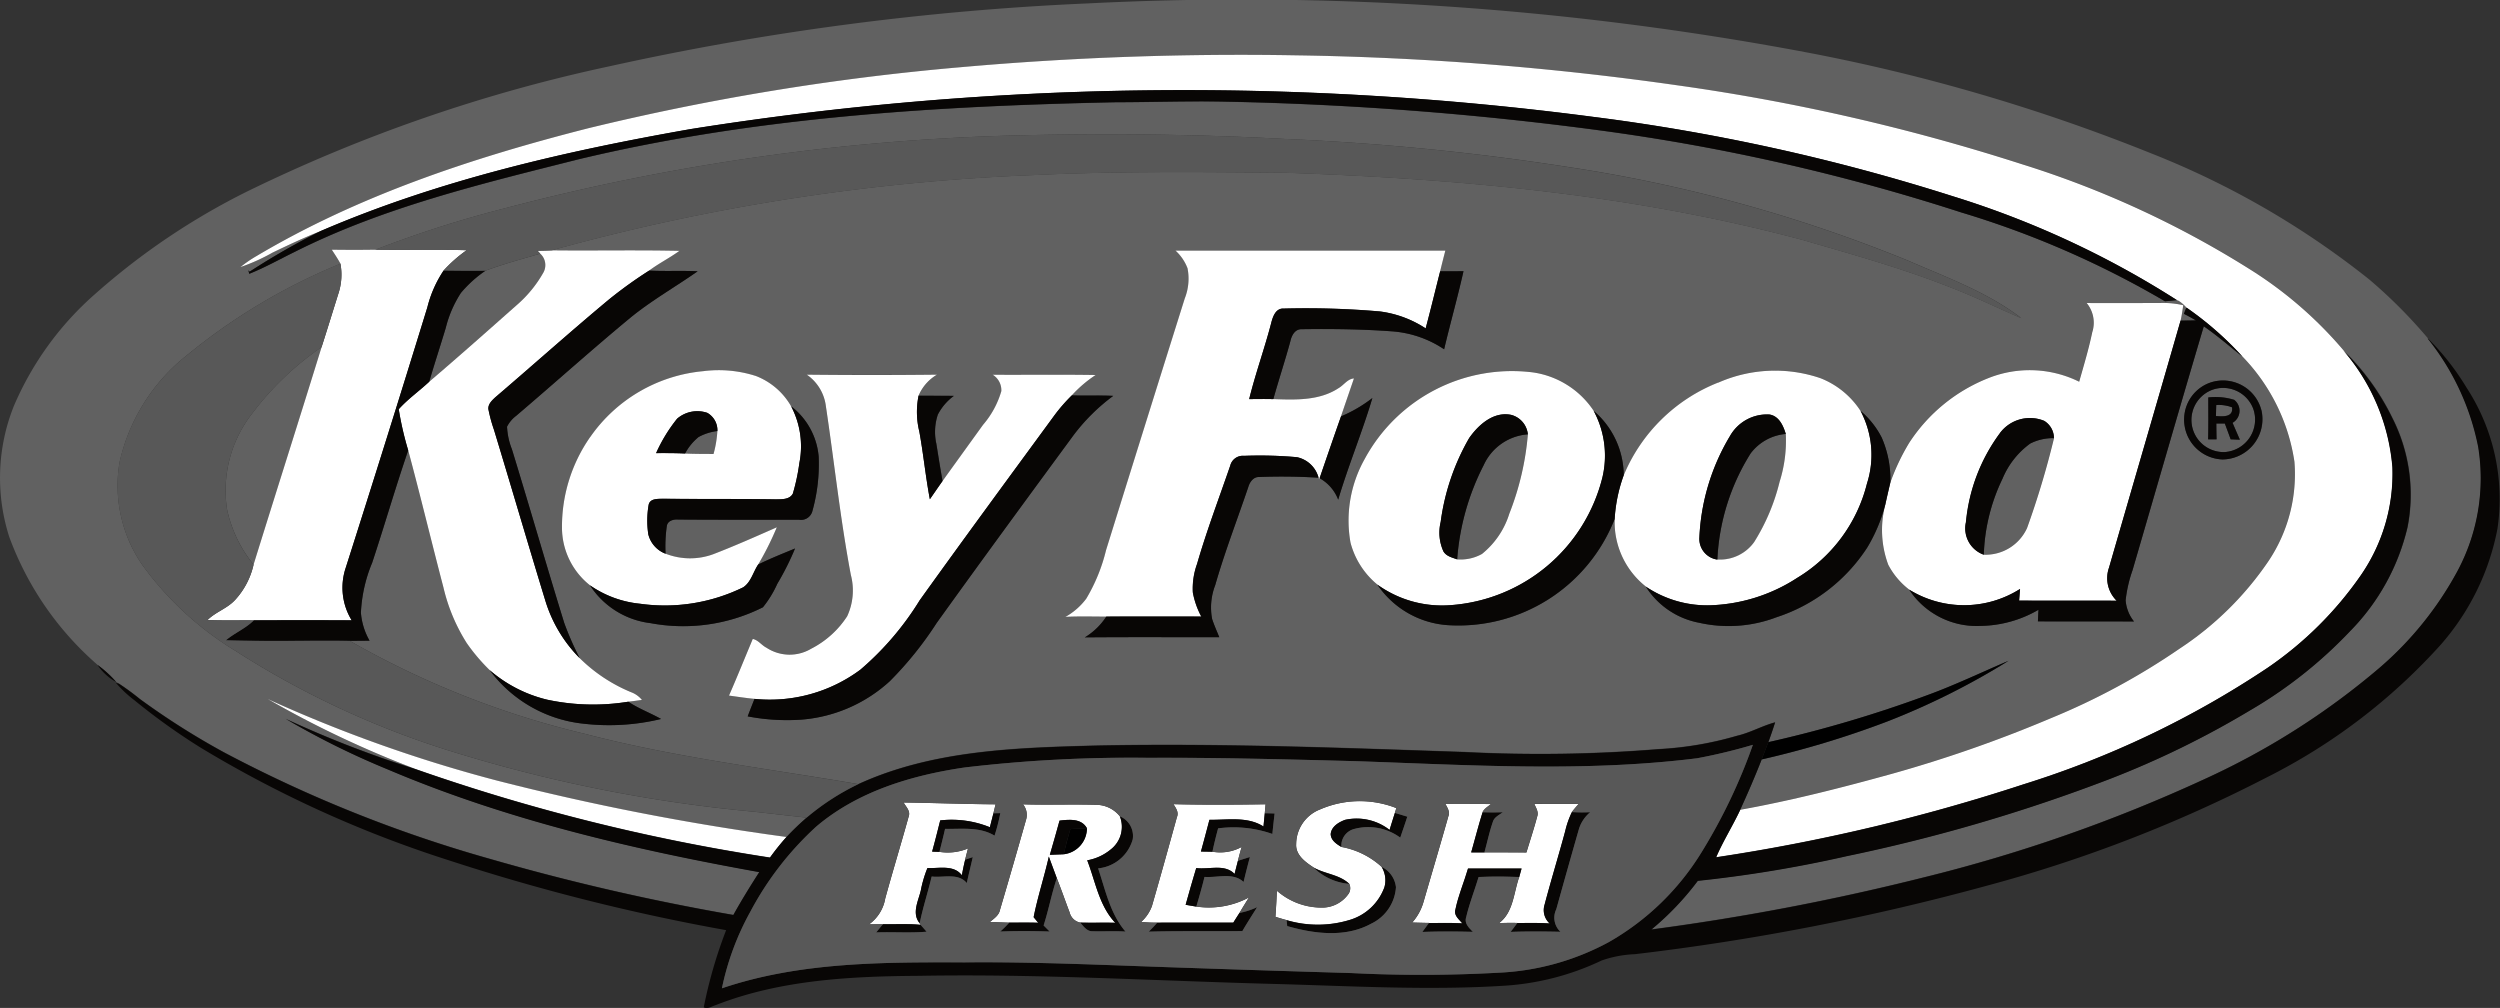 <svg xmlns="http://www.w3.org/2000/svg" width="173.618" height="70" viewBox="0 0 173.618 70">
  <rect x="0" y="0" width="173.618" height="70" fill="#333333" stroke="none"/>
  <g id="pngegg" transform="translate(-3.442 -3.352)">
    <g id="_e42438ff" data-name="#e42438ff" transform="translate(3.442 3.352)">
      <path id="Trazado_328" data-name="Trazado 328" d="M78.985,3.589a211.512,211.512,0,0,1,49.787,3.376,128.044,128.044,0,0,1,24.071,7.041,58.954,58.954,0,0,1,15.139,8.756,34.6,34.6,0,0,1,4.079,4.094,17.386,17.386,0,0,1,3.5,7.514,13.644,13.644,0,0,1-1.443,8.634,23.715,23.715,0,0,1-5.394,6.7,51.975,51.975,0,0,1-12.166,7.741,108.383,108.383,0,0,1-19.568,6.844,167.276,167.276,0,0,1-18.845,3.6,19.73,19.73,0,0,0,3.219-3.38,88.6,88.6,0,0,0,10.388-1.724,118.026,118.026,0,0,0,18.189-5.336,63.419,63.419,0,0,0,9.734-4.753,31.177,31.177,0,0,0,7.018-5.556,15.256,15.256,0,0,0,3.96-7.2,11.761,11.761,0,0,0-1.067-7.593,16.648,16.648,0,0,0-3.383-4.665,28,28,0,0,0-6.562-5.665,67.312,67.312,0,0,0-15.816-7.277A142.213,142.213,0,0,0,120.059,9.3a209,209,0,0,0-26.566-2.1,220.125,220.125,0,0,0-23.416.831,171.6,171.6,0,0,0-25.834,4.241c-7.975,2.037-15.9,4.65-23.013,8.875a8.3,8.3,0,0,0-1.1.758,13.358,13.358,0,0,0,2.234-1.008c1.114-.536,2.236-1.065,3.389-1.514a48.621,48.621,0,0,0-4.978,2.844l-.086-.1.061.246c1.086-.433,2.107-1.01,3.156-1.523,6.19-3.113,12.969-4.728,19.649-6.414,12.22-2.94,24.83-3.714,37.357-3.977,2.564,0,5.128-.1,7.693-.04a229.888,229.888,0,0,1,25.993,2A143.108,143.108,0,0,1,139.633,18.1a64.77,64.77,0,0,1,14.159,6.173c.274-.021.552-.049.83-.08.028.009.08.03.108.04a2.311,2.311,0,0,1,.552.484c-.063.141-.121.283-.171.428.279.14.557.293.83.454-.355.01-.709.012-1.06.014.08-.353.129-.711.183-1.067a6.209,6.209,0,0,0-1.647-.152c-1.693,0-3.383.005-5.074,0a2.146,2.146,0,0,1,.389,2.037c-.241,1.158-.585,2.292-.907,3.431a7.749,7.749,0,0,0-6.337-.239,11.671,11.671,0,0,0-5.467,4.48,14.987,14.987,0,0,0-1.3,2.732,7.258,7.258,0,0,0-.6-3.092,5.975,5.975,0,0,0-1.472-1.857,5.884,5.884,0,0,0-2.777-2.269,9.761,9.761,0,0,0-7.113.311,11.8,11.8,0,0,0-6.552,6.424,5.92,5.92,0,0,0-2.087-4.466,6.109,6.109,0,0,0-4.211-2.672A11.629,11.629,0,0,0,98.2,35.253a8.724,8.724,0,0,0-.969,5.792A5.619,5.619,0,0,0,99.1,43.952a6.435,6.435,0,0,0,4.849,2.812,11.656,11.656,0,0,0,11.63-7.368,5.7,5.7,0,0,0,2.164,4.7,5.617,5.617,0,0,0,3.7,2.507,9.325,9.325,0,0,0,5.376-.383,11.9,11.9,0,0,0,6.3-4.84,11.244,11.244,0,0,0,1.254-2.989,6.916,6.916,0,0,0,.2,4.187,5.227,5.227,0,0,0,1.455,1.727A5.617,5.617,0,0,0,141,46.82a8.2,8.2,0,0,0,4.01-1.121c-.016.269-.028.536-.04.805,2.224.014,4.449,0,6.674.01a2.674,2.674,0,0,1-.582-1.471,9.3,9.3,0,0,1,.48-2.093c1.651-5.644,3.272-11.3,4.947-16.936.936.643,1.792,1.392,2.681,2.1a13.319,13.319,0,0,1,3.607,7.3,10.833,10.833,0,0,1-1.8,6.9,22.149,22.149,0,0,1-6.157,6.072,47.86,47.86,0,0,1-8.945,4.837A91.9,91.9,0,0,1,134.9,57.066c-3.5.973-7.031,1.872-10.606,2.519.528-1.151,1.031-2.314,1.492-3.493a65.122,65.122,0,0,0,8.65-2.608,50.72,50.72,0,0,0,8.5-4.245c-1.878.8-3.722,1.687-5.642,2.388a86.127,86.127,0,0,1-11.044,3.266q.254-.689.475-1.389c-.9.243-1.727.721-2.643.933a23.792,23.792,0,0,1-5.453.928,102.118,102.118,0,0,1-13.441.2c-8.489-.288-16.982-.622-25.478-.452-5.621.15-11.467.3-16.669,2.69C56.7,56.717,50.3,55.947,44.07,54.315a61.409,61.409,0,0,1-16.332-6.456l1.368-.012a4.661,4.661,0,0,1-.6-1.944,10.242,10.242,0,0,1,.784-3.472c.858-2.592,1.614-5.217,2.5-7.8.851,3.163,1.616,6.348,2.445,9.516A12.576,12.576,0,0,0,35.85,48a12.987,12.987,0,0,0,1.593,1.881,9.331,9.331,0,0,0,6.608,3.736,15.323,15.323,0,0,0,5.3-.337c-.746-.424-1.562-.72-2.276-1.2.316-.035.631-.079.947-.124a1.774,1.774,0,0,0-.748-.534A11.072,11.072,0,0,1,43.7,49.056a20.655,20.655,0,0,1-1.074-2.444c-1.24-4.012-2.4-8.049-3.633-12.063a4.837,4.837,0,0,1-.339-1.569,2.172,2.172,0,0,1,.624-.746c2.65-2.253,5.237-4.58,7.916-6.8,1.476-1.21,3.148-2.154,4.7-3.247-1.123-.052-2.248.01-3.371-.047.672-.5,1.427-.88,2.107-1.373-2.955-.066-5.913,0-8.868-.035a146.223,146.223,0,0,1,33.4-5.221c5.878-.281,11.762-.217,17.644-.161,12.045.414,24.157,1.528,35.829,4.665,3.469,1.01,6.957,1.977,10.318,3.315,1.654.634,3.24,1.425,4.87,2.119-2.355-1.808-5.176-2.824-7.871-4a103.076,103.076,0,0,0-23.6-6.5A174.634,174.634,0,0,0,92.639,13c-6.351-.339-12.716-.4-19.074-.231a154.405,154.405,0,0,0-35.228,5.092A78.182,78.182,0,0,0,29.5,20.7c-1.006.014-2.01.01-3.015,0,.21.318.421.634.6.968A41.651,41.651,0,0,0,16.4,28.041a13.131,13.131,0,0,0-4.651,7.4,9.691,9.691,0,0,0,1.584,7.156,22.286,22.286,0,0,0,6.456,5.953,61.5,61.5,0,0,0,15.387,7.1,102.481,102.481,0,0,0,20.6,4.072c1.23.133,2.458.283,3.689.414a18.167,18.167,0,0,0-1.4,1.348,175.782,175.782,0,0,1-20.1-3.916A98.979,98.979,0,0,1,22.033,51.9a70.927,70.927,0,0,0,10.229,4.845,73.488,73.488,0,0,1-8.978-3.483,56,56,0,0,0,7.107,3.521c8.239,3.5,17,5.548,25.788,7.127-.631.975-1.24,1.963-1.8,2.976a159.462,159.462,0,0,1-16.924-3.9A93.666,93.666,0,0,1,19.017,55.6a52.22,52.22,0,0,1-5.869-3.722,17.5,17.5,0,0,0-1.432-1.05l-.2-.115a7.946,7.946,0,0,0-1.3-1.188,21.651,21.651,0,0,1-6.127-8.875,13.431,13.431,0,0,1,.307-9.081,21.628,21.628,0,0,1,5.652-7.8,48.2,48.2,0,0,1,10.541-7.111A109.422,109.422,0,0,1,45.8,7.949a192.433,192.433,0,0,1,33.182-4.36m6.093,17.168a3.216,3.216,0,0,1,.842,1.226,3.739,3.739,0,0,1-.194,2.094q-2.743,8.735-5.464,17.474a12.151,12.151,0,0,1-1.378,3.378,4.634,4.634,0,0,1-1.443,1.261c.943-.049,1.888-.021,2.831-.019a4.714,4.714,0,0,1-1.492,1.445c3.113-.026,6.225-.01,9.338-.01-.169-.421-.356-.837-.5-1.268a4.308,4.308,0,0,1,.215-2.346c.662-2.307,1.53-4.548,2.3-6.821.1-.337.342-.7.732-.692a41.02,41.02,0,0,1,4.145.049l.049.107.024-.072a2.881,2.881,0,0,1,1.291,1.49c.706-2.381,1.666-4.679,2.374-7.06a9.543,9.543,0,0,1-2.176,1.272c.3-.877.6-1.752.9-2.629-.445.031-.7.465-1.067.672-1.333.882-3,.817-4.533.762.376-1.345.817-2.672,1.184-4.023.082-.384.307-.83.76-.833,2.108-.03,4.222-.005,6.325.15a7.468,7.468,0,0,1,3.593,1.245c.428-1.813.936-3.605,1.345-5.424-.541.009-1.081.009-1.621.005.115-.479.238-.957.36-1.434H85.077M44.435,33.7a10.863,10.863,0,0,0-1.965,6.278A5.112,5.112,0,0,0,44.41,44a5.834,5.834,0,0,0,4.2,2.627,12.323,12.323,0,0,0,7.813-1.1,7.487,7.487,0,0,0,1-1.635,18.874,18.874,0,0,0,1.23-2.449c-.859.355-1.724.7-2.557,1.111a20.519,20.519,0,0,0,1.289-2.578c-1.462.645-2.922,1.294-4.414,1.869a4.659,4.659,0,0,1-3.31-.035,10.016,10.016,0,0,1,.087-1.928c.056-.367.47-.473.784-.447,2.795.021,5.589.014,8.382.012a.818.818,0,0,0,.943-.6A12.139,12.139,0,0,0,60.3,35.07a4.933,4.933,0,0,0-1.914-3.5,4.821,4.821,0,0,0-2.444-2.1,8.438,8.438,0,0,0-3.665-.335A10.756,10.756,0,0,0,44.435,33.7M59.467,29.37a3.109,3.109,0,0,1,1.326,2.19c.59,3.9,1,7.831,1.734,11.71a4.252,4.252,0,0,1-.252,2.872,6.5,6.5,0,0,1-2.5,2.257,2.926,2.926,0,0,1-3.107-.07c-.337-.168-.583-.543-.952-.608-.548,1.312-1.079,2.631-1.649,3.932.59.082,1.181.171,1.775.231-.161.405-.321.809-.475,1.216a14.494,14.494,0,0,0,3.726.227,10.274,10.274,0,0,0,6.143-2.669,24.566,24.566,0,0,0,3.256-4.045C71.628,42.242,74.812,37.9,78,33.57a13.512,13.512,0,0,1,2.756-2.728c-.957-.049-1.916,0-2.872-.035a8.7,8.7,0,0,1,1.654-1.413c-2.384-.04-4.769-.005-7.151-.019a1.261,1.261,0,0,1,.6,1.139,6.263,6.263,0,0,1-1.272,2.342c-.936,1.3-1.878,2.6-2.81,3.9-.154-.858-.29-1.715-.428-2.575a3.827,3.827,0,0,1,.1-2.038,3.766,3.766,0,0,1,1.114-1.3c-.816-.012-1.631,0-2.447-.014a3.074,3.074,0,0,1,1.28-1.462q-4.525.045-9.048,0m97.493.545a2.71,2.71,0,0,0-1.832,2.386,2.763,2.763,0,0,0,2.653,2.959,2.8,2.8,0,0,0,2.728-3.326A2.756,2.756,0,0,0,156.96,29.915Z" transform="translate(-3.442 -3.352)" fill="#616161"/>
      <path id="Trazado_329" data-name="Trazado 329" d="M181.808,104.21a1.067,1.067,0,0,1,.231,1.294,8.491,8.491,0,0,1-1.886,2.3c-2.009,1.775-4.012,3.555-6.052,5.3.363-1.252.774-2.489,1.148-3.738a7.977,7.977,0,0,1,1.053-2.431,8.454,8.454,0,0,1,1.708-1.542C179.253,104.926,180.537,104.584,181.808,104.21Z" transform="translate(-144.291 -86.593)" fill="#616161"/>
      <path id="Trazado_330" data-name="Trazado 330" d="M94.855,145.987a20.6,20.6,0,0,1,4.812-4.6c-1.555,5.041-3.16,10.066-4.721,15.1a9.089,9.089,0,0,1-1.843-3.845A8.668,8.668,0,0,1,94.855,145.987Z" transform="translate(-77.336 -117.279)" fill="#616161"/>
      <path id="Trazado_331" data-name="Trazado 331" d="M876.195,157.681a2.234,2.234,0,0,1,2.83,1.345,2.261,2.261,0,0,1-1.982,2.987,2.234,2.234,0,0,1-.847-4.332m-.3.54c0,.966.014,1.932-.012,2.9l.587,0c-.009-.365-.014-.732-.016-1.1l.589,0q.2.55.407,1.1l.639.024c-.173-.39-.341-.781-.51-1.172a.961.961,0,0,0,.112-1.595A4.371,4.371,0,0,0,875.891,158.221Z" transform="translate(-722.535 -130.618)" fill="#616161"/>
      <path id="Trazado_332" data-name="Trazado 332" d="M884.481,164.377a2.582,2.582,0,0,1,1.1.148c.1.7-.643.641-1.118.606Q884.468,164.754,884.481,164.377Z" transform="translate(-730.571 -136.246)" fill="#616161"/>
      <path id="Trazado_333" data-name="Trazado 333" d="M276.74,175.146a3.624,3.624,0,0,1,1.307-.416,7.686,7.686,0,0,1-.267,1.595c-.66,0-1.32,0-1.979-.033A3.782,3.782,0,0,1,276.74,175.146Z" transform="translate(-228.227 -144.795)" fill="#616161"/>
      <path id="Trazado_334" data-name="Trazado 334" d="M584.637,178.187a3.662,3.662,0,0,1,3.069-2.147,19.464,19.464,0,0,1-1.287,5.507,5.813,5.813,0,0,1-1.9,2.8,3.034,3.034,0,0,1-1.721.376A17.05,17.05,0,0,1,584.637,178.187Z" transform="translate(-481.603 -145.876)" fill="#616161"/>
      <path id="Trazado_335" data-name="Trazado 335" d="M688.574,177.235a3.427,3.427,0,0,1,2.435-1.345,9.472,9.472,0,0,1-.43,3.331,14.22,14.22,0,0,1-1.769,4.19,2.917,2.917,0,0,1-2.55,1.207A15.125,15.125,0,0,1,688.574,177.235Z" transform="translate(-566.991 -145.752)" fill="#616161"/>
      <path id="Trazado_336" data-name="Trazado 336" d="M795.411,177.926a3.5,3.5,0,0,1,1.644-.376,59.963,59.963,0,0,1-1.872,6.243,3.164,3.164,0,0,1-2.992,1.855,13.041,13.041,0,0,1,1.3-5.286A5.734,5.734,0,0,1,795.411,177.926Z" transform="translate(-654.418 -147.123)" fill="#616161"/>
    </g>
    <g id="_ffffffff" data-name="#ffffffff" transform="translate(17.853 7.163)">
      <path id="Trazado_337" data-name="Trazado 337" d="M148.936,26.035a220.125,220.125,0,0,1,23.416-.831,209,209,0,0,1,26.566,2.1,142.212,142.212,0,0,1,23.759,5.448,67.312,67.312,0,0,1,15.817,7.277,28,28,0,0,1,6.562,5.665,14.178,14.178,0,0,1,3.4,8.1,12.406,12.406,0,0,1-2.194,7.511,25.067,25.067,0,0,1-6.5,6.442,65.763,65.763,0,0,1-16.931,8.077,130.507,130.507,0,0,1-21.343,5.065c.487-1.132,1.148-2.176,1.67-3.291,3.576-.646,7.1-1.546,10.606-2.519a91.9,91.9,0,0,0,10.976-3.846,47.861,47.861,0,0,0,8.945-4.837,22.149,22.149,0,0,0,6.157-6.072,10.833,10.833,0,0,0,1.8-6.9,13.32,13.32,0,0,0-3.607-7.3,22.9,22.9,0,0,0-3.855-3.378l-.033-.014a2.311,2.311,0,0,0-.552-.484c-.028-.01-.08-.031-.108-.04a63.964,63.964,0,0,0-15.561-7.214,140.359,140.359,0,0,0-24.966-5.513,218.322,218.322,0,0,0-62.672.844c-8.746,1.535-17.486,3.544-25.668,7.064-1.153.449-2.274.978-3.389,1.514a13.359,13.359,0,0,1-2.234,1.008,8.3,8.3,0,0,1,1.1-.758c7.109-4.225,15.037-6.838,23.013-8.875A171.6,171.6,0,0,1,148.936,26.035Z" transform="translate(-96.712 -25.172)" fill="#fff"/>
      <path id="Trazado_338" data-name="Trazado 338" d="M94.579,102.63c1,.014,2.009.017,3.015,0,2.117.035,4.238-.028,6.355.035a9.758,9.758,0,0,0-1.6,1.408,8.123,8.123,0,0,0-1.13,2.555q-2.783,9.063-5.67,18.092a4.335,4.335,0,0,0,.414,3.649q-3.4-.016-6.8,0c-1.071-.01-2.143.019-3.214-.024.564-.562,1.368-.8,1.911-1.39a5.351,5.351,0,0,0,1.287-2.452c1.562-5.038,3.167-10.063,4.721-15.1.4-1.244.783-2.493,1.174-3.738a4.162,4.162,0,0,0,.138-2.065C95,103.264,94.788,102.948,94.579,102.63Z" transform="translate(-85.95 -89.1)" fill="#fff"/>
      <path id="Trazado_339" data-name="Trazado 339" d="M171.617,102.908c.33-.007.66-.014.992-.028,2.955.033,5.913-.031,8.868.035-.679.493-1.434.87-2.107,1.373a30.532,30.532,0,0,0-2.8,2.014c-2.664,2.22-5.249,4.533-7.886,6.784-.231.215-.508.472-.48.817a10.331,10.331,0,0,0,.39,1.441c1.2,3.946,2.355,7.906,3.562,11.85a9.657,9.657,0,0,0,2.39,4.005,11.073,11.073,0,0,0,3.576,2.369,1.774,1.774,0,0,1,.748.535c-.316.045-.631.089-.947.124a15.2,15.2,0,0,1-5.633-.14,9.473,9.473,0,0,1-4-2.058,12.99,12.99,0,0,1-1.593-1.881,12.576,12.576,0,0,1-1.614-3.859c-.83-3.169-1.595-6.353-2.445-9.516a21.767,21.767,0,0,1-.657-2.859c.636-.709,1.424-1.261,2.117-1.909,2.04-1.741,4.044-3.521,6.052-5.3a8.491,8.491,0,0,0,1.886-2.3,1.067,1.067,0,0,0-.231-1.294Z" transform="translate(-148.7 -89.307)" fill="#fff"/>
      <path id="Trazado_340" data-name="Trazado 340" d="M434.727,103h18.74c-.122.477-.245.955-.36,1.434-.335,1.321-.653,2.648-1.008,3.965a7.536,7.536,0,0,0-3.181-1.177,59.412,59.412,0,0,0-6.669-.2c-.582-.038-.776.6-.887,1.048-.461,1.759-1.083,3.472-1.518,5.24.559-.007,1.118-.012,1.677,0,1.53.056,3.2.121,4.533-.762.365-.208.622-.641,1.067-.672-.3.877-.6,1.752-.9,2.629-.5,1.431-.994,2.865-1.488,4.3l-.025.072-.049-.107a1.971,1.971,0,0,0-1.5-1.425,29,29,0,0,0-3.677-.094.9.9,0,0,0-.954.678c-.783,2.272-1.638,4.522-2.309,6.833a5.02,5.02,0,0,0-.293,1.977,5.8,5.8,0,0,0,.589,1.677c-2.2-.01-4.4-.005-6.6,0-.943,0-1.888-.03-2.831.019a4.635,4.635,0,0,0,1.443-1.261,12.149,12.149,0,0,0,1.378-3.378q2.72-8.741,5.464-17.474a3.739,3.739,0,0,0,.194-2.094A3.216,3.216,0,0,0,434.727,103Z" transform="translate(-367.503 -89.406)" fill="#fff"/>
      <path id="Trazado_341" data-name="Trazado 341" d="M765.929,123.83c1.691.007,3.382,0,5.074,0a6.209,6.209,0,0,1,1.647.152c-.054.356-.1.714-.183,1.067-1.645,5.722-3.319,11.436-4.969,17.156a2.19,2.19,0,0,0,.531,2.3c-2.258-.012-4.517,0-6.776-.009.021-.269.042-.54.065-.809a7.262,7.262,0,0,1-7.7.047,5.226,5.226,0,0,1-1.455-1.727,6.916,6.916,0,0,1-.2-4.187c.112-.517.232-1.034.355-1.551a14.986,14.986,0,0,1,1.3-2.732,11.672,11.672,0,0,1,5.467-4.48,7.749,7.749,0,0,1,6.337.239c.321-1.139.665-2.272.906-3.431a2.146,2.146,0,0,0-.389-2.037m-6.009,9.031a12.3,12.3,0,0,0-2.363,6.183,1.943,1.943,0,0,0,1.244,2.267,3.164,3.164,0,0,0,2.992-1.855,59.92,59.92,0,0,0,1.872-6.243,1.412,1.412,0,0,0-.678-1.2A2.6,2.6,0,0,0,759.92,132.861Z" transform="translate(-635.44 -106.597)" fill="#fff"/>
      <path id="Trazado_342" data-name="Trazado 342" d="M228.837,155.261a10.756,10.756,0,0,1,7.839-4.568,8.437,8.437,0,0,1,3.665.335,4.821,4.821,0,0,1,2.444,2.1,5.961,5.961,0,0,1,.573,3.944,14.05,14.05,0,0,1-.452,2.121c-.224.424-.769.39-1.174.4-2.615-.044-5.231-.012-7.846-.042-.351.014-.879-.026-.99.4a6.392,6.392,0,0,0-.028,2.072,1.94,1.94,0,0,0,1.2,1.345,4.659,4.659,0,0,0,3.31.035c1.492-.575,2.952-1.224,4.414-1.869a20.52,20.52,0,0,1-1.289,2.578c-.353.521-.5,1.228-1.045,1.59a12.368,12.368,0,0,1-7.162,1.142,7.341,7.341,0,0,1-3.483-1.282,5.112,5.112,0,0,1-1.941-4.028,10.863,10.863,0,0,1,1.965-6.278m6.038-1.273a10.9,10.9,0,0,0-1.467,2.4c.669,0,1.338-.005,2.009.028s1.319.03,1.979.033a7.686,7.686,0,0,0,.267-1.595,1.388,1.388,0,0,0-.7-1.261A2.148,2.148,0,0,0,234.875,153.987Z" transform="translate(-202.255 -128.727)" fill="#fff"/>
      <path id="Trazado_343" data-name="Trazado 343" d="M540.627,156.844a11.629,11.629,0,0,1,11.71-6.038,6.109,6.109,0,0,1,4.211,2.672,6.561,6.561,0,0,1,.608,4.613,11.727,11.727,0,0,1-10.569,8.879,7.68,7.68,0,0,1-5.062-1.427,5.619,5.619,0,0,1-1.867-2.907,8.723,8.723,0,0,1,.969-5.792m7.272-1.479a15.782,15.782,0,0,0-1.979,5.827,3.138,3.138,0,0,0,.192,2.042c.2.342.608.428.954.555a3.034,3.034,0,0,0,1.721-.376,5.813,5.813,0,0,0,1.9-2.8,19.462,19.462,0,0,0,1.287-5.507,1.556,1.556,0,0,0-1.167-1.354C549.587,153.51,548.544,154.442,547.9,155.365Z" transform="translate(-460.279 -128.754)" fill="#fff"/>
      <path id="Trazado_344" data-name="Trazado 344" d="M652.6,151.509a9.76,9.76,0,0,1,7.113-.311,5.884,5.884,0,0,1,2.777,2.269,6.515,6.515,0,0,1,.451,5.038,10.664,10.664,0,0,1-4.84,6.552,11.749,11.749,0,0,1-6.129,1.911,7.633,7.633,0,0,1-4.391-1.3,5.7,5.7,0,0,1-2.164-4.7,10.676,10.676,0,0,1,.632-3.043,11.8,11.8,0,0,1,6.552-6.424m.8,3.747a14.967,14.967,0,0,0-2.1,7,1.451,1.451,0,0,0,1.249,1.539,2.917,2.917,0,0,0,2.55-1.207,14.225,14.225,0,0,0,1.769-4.19,9.472,9.472,0,0,0,.43-3.331c-.173-.569-.466-1.235-1.127-1.345A2.95,2.95,0,0,0,653.4,155.256Z" transform="translate(-547.692 -128.743)" fill="#fff"/>
      <path id="Trazado_345" data-name="Trazado 345" d="M298.671,152.31q4.522.05,9.048,0a3.074,3.074,0,0,0-1.28,1.462,5.663,5.663,0,0,0,.054,2.5c.281,1.556.435,3.134.73,4.69.293-.421.583-.845.879-1.265.933-1.3,1.874-2.6,2.811-3.9a6.263,6.263,0,0,0,1.272-2.342,1.261,1.261,0,0,0-.6-1.139c2.382.014,4.767-.021,7.151.019a8.7,8.7,0,0,0-1.654,1.413,11.631,11.631,0,0,0-1.219,1.4c-3.127,4.267-6.264,8.529-9.347,12.828A20.378,20.378,0,0,1,302.4,172.8a10.54,10.54,0,0,1-7.352,2.028c-.594-.059-1.184-.148-1.775-.231.569-1.3,1.1-2.62,1.649-3.932.368.065.615.44.952.608a2.926,2.926,0,0,0,3.107.07,6.5,6.5,0,0,0,2.5-2.257,4.252,4.252,0,0,0,.252-2.872C301,162.331,300.587,158.4,300,154.5A3.109,3.109,0,0,0,298.671,152.31Z" transform="translate(-257.057 -130.103)" fill="#fff"/>
      <path id="Trazado_346" data-name="Trazado 346" d="M109.88,281.27a98.976,98.976,0,0,0,15.927,5.665,175.793,175.793,0,0,0,20.1,3.916,17.157,17.157,0,0,0-1.141,1.424,136.873,136.873,0,0,1-24.66-6.159A70.918,70.918,0,0,1,109.88,281.27Z" transform="translate(-105.7 -236.537)" fill="#fff"/>
      <path id="Trazado_347" data-name="Trazado 347" d="M513.633,322.472a6.918,6.918,0,0,1,5.314-.1c-.024.082-.077.248-.1.332-.124.393-.25.786-.37,1.181a3.723,3.723,0,0,0-3.09-.7c-.444.164-.952.47-1,.99.014.44.412.69.746.894a5.613,5.613,0,0,1,2.788,1.378,1.785,1.785,0,0,1,.2,1.415,3.683,3.683,0,0,1-2.43,2.279,7.6,7.6,0,0,1-4.358.01c-.262-.07-.522-.15-.781-.229.04-.606.077-1.212.1-1.818a4.7,4.7,0,0,0,3.277,1.172,2.23,2.23,0,0,0,1.715-.975.7.7,0,0,0,.031-.674c-.68-.646-1.673-.678-2.463-1.125-.568-.374-1.268-.865-1.219-1.631A2.593,2.593,0,0,1,513.633,322.472Z" transform="translate(-436.385 -270.064)" fill="#fff"/>
      <path id="Trazado_348" data-name="Trazado 348" d="M351.363,322.42c2.129.03,4.259.114,6.388.126-.052.208-.1.416-.152.624q-.123.485-.246.968a7.044,7.044,0,0,0-3.448-.475c-.182.723-.363,1.448-.563,2.168l.51.017a3.642,3.642,0,0,0,1.984-.238c-.07.26-.138.521-.2.784-.087.358-.162.718-.227,1.083-.566-.748-1.586-.472-2.393-.5a8.414,8.414,0,0,0-.461,1.563c-.176.735-.643,1.588-.073,2.269l.063.112c-.87-.094-1.747-.028-2.618-.045-.323,0-.645,0-.966.009a2.794,2.794,0,0,0,1.127-1.8c.522-1.9,1.1-3.792,1.628-5.694C351.856,323.01,351.522,322.717,351.363,322.42Z" transform="translate(-303.02 -270.499)" fill="#fff"/>
      <path id="Trazado_349" data-name="Trazado 349" d="M399.33,323.14c1.682.056,3.364-.014,5.046.035a2.115,2.115,0,0,1,1.677.8,1.989,1.989,0,0,1-.631,2.3,3.509,3.509,0,0,1-1.635.755c.573,1.472.824,3.153,1.949,4.339-.814-.021-1.626.009-2.438-.014a.95.95,0,0,1-.732-.7c-.3-.791-.578-1.593-.891-2.381-.185-.5-.372-1-.555-1.5-.316,1.411-.774,2.79-1.055,4.208.08.1.239.292.318.388-.671-.021-1.343-.007-2.014-.009-.447-.012-.893-.035-1.34-.051.281-.236.629-.454.7-.844q.933-3.152,1.827-6.318a1.151,1.151,0,0,0-.231-1.006m2.536,1.132c-.217.793-.444,1.583-.672,2.372.32-.011.639-.024.961-.037a1.824,1.824,0,0,0,1.612-1.81C403.385,324.109,402.532,324.19,401.867,324.272Z" transform="translate(-342.693 -271.094)" fill="#fff"/>
      <path id="Trazado_350" data-name="Trazado 350" d="M459.4,323.09c2.131.052,4.267.038,6.4.007-.019.208-.037.416-.056.625-.03.306-.061.611-.089.919-1.121-.718-2.5-.444-3.755-.468-.194.735-.386,1.472-.59,2.206.265,0,.534.007.8.014a3.106,3.106,0,0,0,2.028-.332q-.139.479-.26.964c-.079.3-.157.6-.231.908-.7-.723-1.782-.285-2.662-.409-.262.845-.494,1.7-.737,2.552q.369.065.744.126a5.908,5.908,0,0,0,3.661-.639c-.231.356-.449.72-.669,1.083-.142.222-.286.442-.426.665-1.762.005-3.523,0-5.286.005a9.1,9.1,0,0,1-1.113-.051,2.744,2.744,0,0,0,.746-1.1c.594-2.056,1.167-4.119,1.736-6.18C459.787,323.649,459.567,323.359,459.4,323.09Z" transform="translate(-392.32 -271.052)" fill="#fff"/>
      <path id="Trazado_351" data-name="Trazado 351" d="M567.2,322.97c1.057.016,2.112,0,3.169.014-.2.182-.472.314-.585.575-.29.919-.524,1.855-.791,2.781.306,0,.617,0,.926,0,.969,0,1.941,0,2.912.007.252-.833.528-1.661.749-2.5.113-.313-.091-.6-.2-.872,1.025.009,2.052,0,3.078.005-.161.185-.325.369-.47.566a6.3,6.3,0,0,0-.463,1.321c-.461,1.708-.982,3.4-1.434,5.111a1.245,1.245,0,0,0,.36,1.3c-.748-.058-1.5-.031-2.245-.035-.431-.01-.863-.009-1.293.021,1.018-.748,1.025-2.114,1.415-3.207.054-.2.11-.4.166-.6-1.24,0-2.479,0-3.719,0-.276.954-.674,1.872-.875,2.845-.128.41.258.685.482.961-.772-.042-1.546-.017-2.318-.023-.389-.005-.779-.017-1.167-.028a3.669,3.669,0,0,0,.777-1.4c.578-1.995,1.172-3.986,1.736-5.984C567.538,323.517,567.334,323.235,567.2,322.97Z" transform="translate(-481.233 -270.953)" fill="#fff"/>
    </g>
    <g id="_080605ff" data-name="#080605ff" transform="translate(10.215 9.614)">
      <path id="Trazado_352" data-name="Trazado 352" d="M132.922,41.9a218.321,218.321,0,0,1,62.672-.844,140.36,140.36,0,0,1,24.966,5.513,63.964,63.964,0,0,1,15.561,7.214c-.278.031-.555.059-.83.08a64.771,64.771,0,0,0-14.159-6.173A143.108,143.108,0,0,0,196.1,42a229.887,229.887,0,0,0-25.993-2c-2.564-.059-5.128.037-7.693.04-12.527.264-25.137,1.038-37.357,3.977-6.679,1.686-13.458,3.3-19.649,6.414-1.05.514-2.07,1.09-3.156,1.523l-.061-.246.086.1a48.621,48.621,0,0,1,4.978-2.844C115.435,45.447,124.176,43.439,132.922,41.9Z" transform="translate(-91.715 -39.203)" fill="#080605"/>
      <path id="Trazado_353" data-name="Trazado 353" d="M107.251,113.465a8.123,8.123,0,0,1,1.13-2.555c.969.01,1.939.028,2.908.01a8.455,8.455,0,0,0-1.708,1.542,7.977,7.977,0,0,0-1.053,2.431c-.374,1.249-.784,2.486-1.148,3.738-.693.648-1.481,1.2-2.117,1.909a21.764,21.764,0,0,0,.657,2.859c-.886,2.583-1.642,5.209-2.5,7.8a10.242,10.242,0,0,0-.784,3.472,4.66,4.66,0,0,0,.6,1.944l-1.368.012c-2.87-.033-5.74.049-8.608-.044.61-.512,1.368-.816,1.937-1.382q3.4-.013,6.8,0a4.335,4.335,0,0,1-.414-3.649Q104.458,122.524,107.251,113.465Z" transform="translate(-84.345 -98.385)" fill="#080605"/>
      <path id="Trazado_354" data-name="Trazado 354" d="M205.968,112.954a30.534,30.534,0,0,1,2.8-2.014c1.123.058,2.248-.005,3.371.047-1.556,1.093-3.228,2.037-4.7,3.247-2.679,2.217-5.266,4.543-7.916,6.8a2.172,2.172,0,0,0-.624.746,4.836,4.836,0,0,0,.339,1.569c1.231,4.014,2.393,8.051,3.633,12.063a20.655,20.655,0,0,0,1.074,2.444,9.657,9.657,0,0,1-2.389-4.005c-1.207-3.944-2.36-7.9-3.562-11.85a10.329,10.329,0,0,1-.39-1.441c-.028-.346.25-.6.48-.817C200.719,117.487,203.3,115.174,205.968,112.954Z" transform="translate(-170.459 -98.41)" fill="#080605"/>
      <path id="Trazado_355" data-name="Trazado 355" d="M513.373,111.185c.54,0,1.079,0,1.621-.005-.409,1.818-.917,3.61-1.345,5.424a7.468,7.468,0,0,0-3.593-1.245c-2.1-.155-4.217-.18-6.325-.15-.452,0-.678.449-.76.833-.367,1.35-.809,2.678-1.184,4.023-.559-.012-1.118-.007-1.677,0,.435-1.768,1.057-3.481,1.518-5.24.112-.447.306-1.086.887-1.048a59.415,59.415,0,0,1,6.669.2,7.536,7.536,0,0,1,3.181,1.177C512.719,113.833,513.037,112.506,513.373,111.185Z" transform="translate(-420.13 -98.608)" fill="#080605"/>
      <path id="Trazado_356" data-name="Trazado 356" d="M781.583,126.118c.051-.145.108-.286.171-.428l.033.014a22.9,22.9,0,0,1,3.855,3.378c-.889-.706-1.745-1.455-2.681-2.1-1.675,5.638-3.3,11.292-4.947,16.936a9.3,9.3,0,0,0-.48,2.093,2.674,2.674,0,0,0,.582,1.471c-2.225-.014-4.451,0-6.674-.01.012-.269.024-.536.04-.805a8.2,8.2,0,0,1-4.01,1.121,5.617,5.617,0,0,1-4.971-2.519,7.261,7.261,0,0,0,7.7-.047c-.023.269-.044.54-.065.809,2.258.012,4.517,0,6.775.009a2.19,2.19,0,0,1-.531-2.3c1.651-5.72,3.324-11.434,4.969-17.156.351,0,.706,0,1.06-.014C782.14,126.411,781.862,126.258,781.583,126.118Z" transform="translate(-636.688 -110.583)" fill="#080605"/>
      <path id="Trazado_357" data-name="Trazado 357" d="M210.09,137.92a17.815,17.815,0,0,1,2.693,3.441,14.136,14.136,0,0,1,2.131,9.769,17.04,17.04,0,0,1-3.958,8.079,41,41,0,0,1-12.086,9.205,97.083,97.083,0,0,1-19.376,7.5,166.014,166.014,0,0,1-24.487,4.767,7.9,7.9,0,0,0-2.311.44,18.342,18.342,0,0,1-6.683,1.745c-5.294.341-10.6.03-15.9-.115-8.26-.213-16.519-.716-24.786-.568-4.767.031-9.659.276-14.147,2.033-.267.077-.554.3-.835.155a32.151,32.151,0,0,1,1.555-5.359,143.742,143.742,0,0,1-19.273-4.856,80.676,80.676,0,0,1-17.2-7.806,43.736,43.736,0,0,1-4.613-3.3,8.089,8.089,0,0,1-1.3-1.224l.225.079a17.5,17.5,0,0,1,1.432,1.05,52.218,52.218,0,0,0,5.869,3.722,93.665,93.665,0,0,0,18.435,7.383,159.465,159.465,0,0,0,16.924,3.9c.564-1.013,1.174-2,1.8-2.976-8.786-1.579-17.549-3.628-25.788-7.127a56,56,0,0,1-7.107-3.521,73.487,73.487,0,0,0,8.978,3.483,136.869,136.869,0,0,0,24.66,6.159,17.172,17.172,0,0,1,1.141-1.424,18.167,18.167,0,0,1,1.4-1.348,16.832,16.832,0,0,1,3.579-2.321c5.2-2.39,11.048-2.54,16.669-2.69,8.5-.169,16.989.164,25.478.452a102.118,102.118,0,0,0,13.441-.2,23.793,23.793,0,0,0,5.453-.928c.915-.211,1.738-.69,2.643-.933q-.22.7-.475,1.389c-.154.4-.309.8-.463,1.2-.461,1.179-.964,2.342-1.492,3.493-.522,1.114-1.183,2.159-1.67,3.291a130.508,130.508,0,0,0,21.343-5.065,65.762,65.762,0,0,0,16.931-8.077,25.067,25.067,0,0,0,6.5-6.442,12.406,12.406,0,0,0,2.194-7.511,14.178,14.178,0,0,0-3.4-8.1,16.649,16.649,0,0,1,3.383,4.665,11.761,11.761,0,0,1,1.067,7.593,15.256,15.256,0,0,1-3.96,7.2,31.176,31.176,0,0,1-7.018,5.556,63.419,63.419,0,0,1-9.734,4.753,118.027,118.027,0,0,1-18.189,5.336,88.6,88.6,0,0,1-10.388,1.724,19.728,19.728,0,0,1-3.219,3.38,167.269,167.269,0,0,0,18.845-3.6,108.381,108.381,0,0,0,19.568-6.844,51.974,51.974,0,0,0,12.166-7.741,23.715,23.715,0,0,0,5.394-6.7,13.644,13.644,0,0,0,1.443-8.634,17.386,17.386,0,0,0-3.5-7.514M159.3,167.08c-7.83.973-15.734.47-23.593.2-4.83-.129-9.661-.257-14.493-.236a98.4,98.4,0,0,0-12.753.672c-3.677.54-7.418,1.654-10.3,4.1a21.88,21.88,0,0,0-4.578,5.909,18.854,18.854,0,0,0-1.977,5.326c5.417-1.839,11.212-1.815,16.865-1.8,4.894-.044,9.783.19,14.672.353q6.1.2,12.2.39a96.441,96.441,0,0,0,10.15-.023,17.731,17.731,0,0,0,7.693-2.122,18,18,0,0,0,6.475-6.283,38.6,38.6,0,0,0,3.542-7.424A37.893,37.893,0,0,1,159.3,167.08Z" transform="translate(-48.245 -120.677)" fill="#080605"/>
      <path id="Trazado_358" data-name="Trazado 358" d="M873.616,154.7a2.756,2.756,0,0,1,3.549,2.019,2.8,2.8,0,0,1-2.728,3.326,2.763,2.763,0,0,1-2.653-2.959,2.71,2.71,0,0,1,1.832-2.386m.141.5a2.234,2.234,0,0,0,.847,4.332,2.261,2.261,0,0,0,1.982-2.987A2.234,2.234,0,0,0,873.758,155.2Z" transform="translate(-726.871 -134.399)" fill="#080605"/>
      <path id="Trazado_359" data-name="Trazado 359" d="M368.144,163.188a5.664,5.664,0,0,1-.054-2.5c.816.01,1.631,0,2.447.014a3.766,3.766,0,0,0-1.114,1.3,3.828,3.828,0,0,0-.1,2.038c.138.859.274,1.717.428,2.575-.3.419-.585.844-.879,1.265C368.579,166.321,368.425,164.744,368.144,163.188Z" transform="translate(-311.07 -139.47)" fill="#080605"/>
      <path id="Trazado_360" data-name="Trazado 360" d="M322.006,161.934a11.636,11.636,0,0,1,1.219-1.4c.955.033,1.914-.014,2.872.035a13.514,13.514,0,0,0-2.756,2.728c-3.184,4.335-6.368,8.672-9.506,13.043a24.567,24.567,0,0,1-3.256,4.045,10.274,10.274,0,0,1-6.143,2.669,14.494,14.494,0,0,1-3.726-.227c.154-.407.314-.811.475-1.216a10.541,10.541,0,0,0,7.352-2.028,20.379,20.379,0,0,0,4.122-4.817C315.742,170.464,318.879,166.2,322.006,161.934Z" transform="translate(-255.559 -139.338)" fill="#080605"/>
      <path id="Trazado_361" data-name="Trazado 361" d="M881.352,161.334a4.371,4.371,0,0,1,1.8.168.961.961,0,0,1-.112,1.595c.169.391.337.783.51,1.172l-.639-.024q-.2-.553-.407-1.1l-.589,0c0,.365.007.732.016,1.1l-.587,0c.026-.966.012-1.932.012-2.9m.554.527q-.013.377-.021.755c.475.035,1.216.1,1.118-.606A2.581,2.581,0,0,0,881.906,161.862Z" transform="translate(-734.77 -139.994)" fill="#080605"/>
      <path id="Trazado_362" data-name="Trazado 362" d="M529.6,162.872a9.546,9.546,0,0,0,2.176-1.272c-.707,2.381-1.668,4.679-2.374,7.06a2.881,2.881,0,0,0-1.291-1.49C528.6,165.736,529.093,164.3,529.6,162.872Z" transform="translate(-443.239 -140.221)" fill="#080605"/>
      <path id="Trazado_363" data-name="Trazado 363" d="M270.779,164.88a4.934,4.934,0,0,1,1.914,3.5,12.141,12.141,0,0,1-.435,3.778.818.818,0,0,1-.943.6c-2.793,0-5.588.009-8.382-.012-.314-.026-.728.08-.784.447a10.017,10.017,0,0,0-.087,1.928,1.94,1.94,0,0,1-1.2-1.345,6.392,6.392,0,0,1,.028-2.072c.112-.43.639-.39.99-.4,2.615.03,5.231,0,7.846.042.405-.01.95.024,1.174-.4a14.041,14.041,0,0,0,.452-2.121A5.961,5.961,0,0,0,270.779,164.88Z" transform="translate(-222.612 -142.928)" fill="#080605"/>
      <path id="Trazado_364" data-name="Trazado 364" d="M265.767,167.337a2.148,2.148,0,0,1,2.091-.4,1.388,1.388,0,0,1,.7,1.261,3.624,3.624,0,0,0-1.307.416,3.783,3.783,0,0,0-.94,1.146c-.671-.033-1.34-.03-2.009-.028A10.9,10.9,0,0,1,265.767,167.337Z" transform="translate(-225.509 -144.527)" fill="#080605"/>
      <path id="Trazado_365" data-name="Trazado 365" d="M566.1,166.72a5.92,5.92,0,0,1,2.087,4.466,10.678,10.678,0,0,0-.632,3.043,11.656,11.656,0,0,1-11.63,7.368,6.435,6.435,0,0,1-4.849-2.812,7.68,7.68,0,0,0,5.062,1.427,11.727,11.727,0,0,0,10.569-8.879A6.561,6.561,0,0,0,566.1,166.72Z" transform="translate(-462.197 -144.447)" fill="#080605"/>
      <path id="Trazado_366" data-name="Trazado 366" d="M672.72,166.72a5.975,5.975,0,0,1,1.473,1.857,7.261,7.261,0,0,1,.6,3.092c-.122.517-.243,1.034-.355,1.551a11.249,11.249,0,0,1-1.254,2.989,11.9,11.9,0,0,1-6.3,4.84,9.325,9.325,0,0,1-5.377.383,5.617,5.617,0,0,1-3.7-2.507,7.632,7.632,0,0,0,4.391,1.3,11.75,11.75,0,0,0,6.129-1.911,10.664,10.664,0,0,0,4.84-6.552A6.515,6.515,0,0,0,672.72,166.72Z" transform="translate(-550.284 -144.447)" fill="#080605"/>
      <path id="Trazado_367" data-name="Trazado 367" d="M577.847,169.718c.646-.922,1.689-1.855,2.906-1.612a1.556,1.556,0,0,1,1.167,1.354,3.662,3.662,0,0,0-3.069,2.147,17.048,17.048,0,0,0-1.838,6.536c-.346-.128-.755-.213-.954-.555a3.138,3.138,0,0,1-.192-2.042A15.781,15.781,0,0,1,577.847,169.718Z" transform="translate(-482.59 -145.558)" fill="#080605"/>
      <path id="Trazado_368" data-name="Trazado 368" d="M681.2,169.63a2.95,2.95,0,0,1,2.768-1.532c.66.11.954.776,1.127,1.345a3.427,3.427,0,0,0-2.435,1.345,15.127,15.127,0,0,0-2.314,7.383,1.452,1.452,0,0,1-1.249-1.539A14.967,14.967,0,0,1,681.2,169.63Z" transform="translate(-567.854 -145.568)" fill="#080605"/>
      <path id="Trazado_369" data-name="Trazado 369" d="M787.317,170.51a2.6,2.6,0,0,1,3.067-.847,1.412,1.412,0,0,1,.678,1.2,3.5,3.5,0,0,0-1.644.376,5.734,5.734,0,0,0-1.923,2.437,13.045,13.045,0,0,0-1.3,5.286,1.943,1.943,0,0,1-1.244-2.267A12.3,12.3,0,0,1,787.317,170.51Z" transform="translate(-655.199 -146.697)" fill="#080605"/>
      <path id="Trazado_370" data-name="Trazado 370" d="M444.861,185.215a.9.9,0,0,1,.954-.678,29,29,0,0,1,3.677.094,1.971,1.971,0,0,1,1.5,1.425,41.026,41.026,0,0,0-4.145-.049c-.389,0-.636.355-.732.692-.77,2.272-1.638,4.514-2.3,6.821a4.308,4.308,0,0,0-.215,2.346c.141.431.328.847.5,1.268-3.113,0-6.225-.016-9.338.01a4.713,4.713,0,0,0,1.492-1.445c2.2,0,4.4-.009,6.6,0a5.8,5.8,0,0,1-.589-1.677,5.019,5.019,0,0,1,.293-1.977C443.223,189.737,444.079,187.488,444.861,185.215Z" transform="translate(-366.194 -159.142)" fill="#080605"/>
      <path id="Trazado_371" data-name="Trazado 371" d="M249.679,222.531c.833-.41,1.7-.756,2.557-1.111a18.874,18.874,0,0,1-1.23,2.449,7.486,7.486,0,0,1-1,1.635,12.323,12.323,0,0,1-7.813,1.1,5.834,5.834,0,0,1-4.2-2.627,7.341,7.341,0,0,0,3.483,1.282,12.368,12.368,0,0,0,7.162-1.142C249.179,223.759,249.326,223.051,249.679,222.531Z" transform="translate(-203.795 -189.592)" fill="#080605"/>
      <path id="Trazado_372" data-name="Trazado 372" d="M42.22,267.72a7.948,7.948,0,0,1,1.3,1.188A3.666,3.666,0,0,1,42.22,267.72Z" transform="translate(-42.22 -227.805)" fill="#080605"/>
      <path id="Trazado_373" data-name="Trazado 373" d="M198.1,269.76a9.473,9.473,0,0,0,4,2.058,15.2,15.2,0,0,0,5.633.14c.714.482,1.53.777,2.276,1.2a15.322,15.322,0,0,1-5.3.337A9.331,9.331,0,0,1,198.1,269.76Z" transform="translate(-170.872 -229.488)" fill="#080605"/>
      <path id="Trazado_374" data-name="Trazado 374" d="M589.151,326.323c.468.014.938.017,1.41,0-.248.192-.585.33-.685.652-.246.7-.393,1.42-.59,2.131-.309,0-.62,0-.926,0C588.627,328.178,588.861,327.242,589.151,326.323Z" transform="translate(-492.965 -276.169)" fill="#080605"/>
      <path id="Trazado_375" data-name="Trazado 375" d="M607.837,327.571a6.3,6.3,0,0,1,.463-1.321,10.778,10.778,0,0,0,1.279.01,2.45,2.45,0,0,0-.781,1.156q-.8,2.79-1.577,5.586a1.332,1.332,0,0,0,.29,1.562c-1.153-.026-2.307-.033-3.46.007.157-.206.316-.412.468-.622.748,0,1.5-.023,2.245.035a1.245,1.245,0,0,1-.36-1.3C606.855,330.971,607.376,329.279,607.837,327.571Z" transform="translate(-505.914 -276.111)" fill="#080605"/>
      <path id="Trazado_376" data-name="Trazado 376" d="M378.307,326.66l.48-.01a13.394,13.394,0,0,1-.4,1.563c-1.032-.631-2.286-.449-3.436-.47-.122.535-.255,1.064-.391,1.595l-.51-.017c.2-.72.381-1.445.562-2.168a7.044,7.044,0,0,1,3.448.475Q378.184,327.146,378.307,326.66Z" transform="translate(-316.089 -276.441)" fill="#080605"/>
      <path id="Trazado_377" data-name="Trazado 377" d="M485.345,326.71c.227.005.454.01.683.017-.056.473-.108.947-.154,1.422a8.115,8.115,0,0,0-3.769-.388c-.145.536-.279,1.076-.393,1.619-.267-.007-.536-.011-.8-.014.2-.734.4-1.471.59-2.206,1.256.024,2.634-.25,3.755.468C485.284,327.321,485.315,327.016,485.345,326.71Z" transform="translate(-404.283 -276.491)" fill="#080605"/>
      <path id="Trazado_378" data-name="Trazado 378" d="M536.976,326.56c.288.086.578.176.866.262-.157.487-.325.971-.491,1.455a3.751,3.751,0,0,0-3.172-.608,1.191,1.191,0,0,0-.914,1.259c-.334-.2-.732-.454-.746-.894.044-.521.552-.826,1-.99a3.723,3.723,0,0,1,3.09.7C536.726,327.346,536.852,326.953,536.976,326.56Z" transform="translate(-446.879 -276.367)" fill="#080605"/>
      <path id="Trazado_379" data-name="Trazado 379" d="M435.675,327.91a1.474,1.474,0,0,1,.889,1.6,2.775,2.775,0,0,1-2.4,2.014c.507,1.506.837,3.155,1.9,4.389-.76-.051-1.52,0-2.278-.023-.4.021-.634-.341-.868-.6.812.023,1.624-.007,2.438.014-1.125-1.186-1.376-2.866-1.949-4.339a3.511,3.511,0,0,0,1.635-.755A1.989,1.989,0,0,0,435.675,327.91Z" transform="translate(-364.676 -277.481)" fill="#080605"/>
      <path id="Trazado_380" data-name="Trazado 380" d="M421.542,329.369c.666-.082,1.518-.162,1.9.526q-.576.031-1.149.058-.262.867-.463,1.752c-.321.012-.641.026-.961.037C421.1,330.951,421.326,330.162,421.542,329.369Z" transform="translate(-354.731 -278.641)" fill="#080605"/>
      <path id="Trazado_381" data-name="Trazado 381" d="M370.979,344.32c.176-.061.353-.121.529-.18-.131.6-.288,1.2-.412,1.8-.611-.725-1.624-.358-2.442-.454-.253,1.086-.608,2.148-.83,3.244-.569-.681-.1-1.534.073-2.269a8.412,8.412,0,0,1,.461-1.563c.807.033,1.827-.243,2.393.5C370.817,345.038,370.892,344.678,370.979,344.32Z" transform="translate(-310.725 -290.876)" fill="#080605"/>
      <path id="Trazado_382" data-name="Trazado 382" d="M404.521,343.93c.183.5.37,1,.555,1.5-.367,1.076-.569,2.2-.919,3.279l.417.421c-1.141-.035-2.285-.042-3.425,0a7.934,7.934,0,0,0,.62-.617c.671,0,1.343-.012,2.014.009-.079-.1-.238-.292-.318-.388C403.747,346.719,404.2,345.341,404.521,343.93Z" transform="translate(-338.455 -290.703)" fill="#080605"/>
      <path id="Trazado_383" data-name="Trazado 383" d="M478.47,344.382l.831-.262c-.148.576-.3,1.153-.437,1.733-.73-.686-1.818-.281-2.714-.351-.166.692-.367,1.375-.566,2.058q-.375-.06-.744-.126c.243-.851.475-1.707.737-2.552.88.124,1.965-.314,2.662.409C478.312,344.986,478.391,344.684,478.47,344.382Z" transform="translate(-399.274 -290.86)" fill="#080605"/>
      <path id="Trazado_384" data-name="Trazado 384" d="M525.76,348.33c.789.447,1.783.479,2.463,1.125A4.007,4.007,0,0,1,525.76,348.33Z" transform="translate(-441.299 -294.334)" fill="#080605"/>
      <path id="Trazado_385" data-name="Trazado 385" d="M521.61,348.01a1.779,1.779,0,0,1,1,1.417,3.023,3.023,0,0,1-1.717,2.527c-1.79.985-3.953.709-5.836.168-.01-.1-.03-.306-.04-.407a7.6,7.6,0,0,0,4.358-.01,3.683,3.683,0,0,0,2.43-2.279A1.785,1.785,0,0,0,521.61,348.01Z" transform="translate(-432.435 -294.07)" fill="#080605"/>
      <path id="Trazado_386" data-name="Trazado 386" d="M572.119,348.662c1.24,0,2.479,0,3.719,0-.056.2-.112.4-.166.6-.938-.042-1.878-.051-2.816,0-.278.931-.639,1.839-.861,2.786-.147.428.2.746.465,1.018-1.169-.03-2.341-.037-3.509.007l.458-.624c.772.005,1.546-.019,2.318.023-.224-.276-.61-.55-.482-.961C571.444,350.534,571.843,349.615,572.119,348.662Z" transform="translate(-476.945 -294.607)" fill="#080605"/>
      <path id="Trazado_387" data-name="Trazado 387" d="M466.452,364.444a5.164,5.164,0,0,0,1.228-.4c-.344.552-.7,1.1-1.025,1.661-2.168.021-4.337-.017-6.5.038q.307-.3.59-.625c1.762-.007,3.523,0,5.286-.005C466.166,364.885,466.311,364.665,466.452,364.444Z" transform="translate(-387.15 -307.3)" fill="#080605"/>
      <path id="Trazado_388" data-name="Trazado 388" d="M352.278,370.769c.872.017,1.748-.049,2.618.045.138.157.278.316.414.477-1.165.1-2.334.005-3.5.051C351.964,371.15,352.121,370.959,352.278,370.769Z" transform="translate(-297.733 -312.848)" fill="#080605"/>
    </g>
    <g id="_3172c2ff" data-name="#3172c2ff" transform="translate(11.588 12.676)">
      <path id="Trazado_389" data-name="Trazado 389" d="M161.45,61.915a154.4,154.4,0,0,1,35.228-5.092c6.358-.168,12.723-.108,19.074.231a174.634,174.634,0,0,1,19.71,1.96,103.076,103.076,0,0,1,23.6,6.5c2.7,1.172,5.516,2.189,7.871,4-1.63-.693-3.216-1.485-4.87-2.119-3.361-1.338-6.849-2.306-10.318-3.315-11.672-3.137-23.783-4.252-35.829-4.665-5.881-.056-11.766-.121-17.644.161a146.223,146.223,0,0,0-33.4,5.221c-.332.014-.662.021-.992.028l.189.2c-1.272.374-2.555.716-3.8,1.181-.969.017-1.939,0-2.908-.01a9.757,9.757,0,0,1,1.6-1.408c-2.117-.063-4.238,0-6.355-.035A78.184,78.184,0,0,1,161.45,61.915Z" transform="translate(-134.7 -56.733)" fill="#585858"/>
      <path id="Trazado_390" data-name="Trazado 390" d="M54.888,114.551a41.652,41.652,0,0,1,10.686-6.381,4.163,4.163,0,0,1-.138,2.065c-.391,1.245-.774,2.494-1.174,3.738a20.6,20.6,0,0,0-4.812,4.6,8.668,8.668,0,0,0-1.752,6.662,9.09,9.09,0,0,0,1.843,3.845,5.351,5.351,0,0,1-1.287,2.452c-.543.59-1.347.828-1.911,1.39,1.071.044,2.143.014,3.214.024-.569.566-1.328.87-1.937,1.382,2.868.093,5.738.01,8.608.044a61.41,61.41,0,0,0,16.332,6.456c6.229,1.631,12.634,2.4,18.968,3.492a16.83,16.83,0,0,0-3.579,2.321c-1.231-.131-2.459-.281-3.689-.414a102.481,102.481,0,0,1-20.6-4.072,61.5,61.5,0,0,1-15.387-7.1,22.286,22.286,0,0,1-6.456-5.953,9.691,9.691,0,0,1-1.584-7.156A13.131,13.131,0,0,1,54.888,114.551Z" transform="translate(-50.077 -99.185)" fill="#585858"/>
      <path id="Trazado_391" data-name="Trazado 391" d="M715.357,268.448c1.92-.7,3.764-1.586,5.642-2.388a50.719,50.719,0,0,1-8.5,4.245,65.127,65.127,0,0,1-8.65,2.608c.154-.4.309-.8.463-1.2A86.127,86.127,0,0,0,715.357,268.448Z" transform="translate(-589.655 -229.496)"/>
      <path id="Trazado_392" data-name="Trazado 392" d="M358.184,300.42a37.894,37.894,0,0,0,3.9-.94,38.6,38.6,0,0,1-3.542,7.424,18,18,0,0,1-6.475,6.283,17.731,17.731,0,0,1-7.693,2.122,96.446,96.446,0,0,1-10.15.023q-6.1-.178-12.2-.39c-4.889-.162-9.778-.4-14.672-.353-5.652-.012-11.448-.037-16.865,1.8a18.854,18.854,0,0,1,1.977-5.326,21.88,21.88,0,0,1,4.578-5.909c2.882-2.445,6.624-3.56,10.3-4.1a98.4,98.4,0,0,1,12.753-.672c4.831-.021,9.663.107,14.492.236,7.859.269,15.762.772,23.593-.2m-26.173,3.555a2.593,2.593,0,0,0-1.645,2.407c-.049.767.651,1.258,1.219,1.631a4.008,4.008,0,0,0,2.463,1.125.7.7,0,0,1-.031.674,2.229,2.229,0,0,1-1.715.975,4.7,4.7,0,0,1-3.277-1.172c-.019.606-.056,1.212-.1,1.818.259.079.519.159.781.229.01.1.03.306.04.407,1.883.542,4.045.817,5.836-.168a3.023,3.023,0,0,0,1.717-2.528,1.779,1.779,0,0,0-1-1.417,5.613,5.613,0,0,0-2.788-1.378,1.191,1.191,0,0,1,.914-1.259,3.751,3.751,0,0,1,3.172.608c.166-.484.334-.968.491-1.455-.288-.086-.578-.176-.866-.262.026-.084.079-.25.1-.332a6.918,6.918,0,0,0-5.314.1m-28.9-.487c.159.3.493.59.351.962-.528,1.9-1.106,3.79-1.628,5.694a2.794,2.794,0,0,1-1.127,1.8c.321-.009.643-.012.966-.009-.157.19-.314.381-.468.573,1.167-.045,2.335.051,3.5-.051-.136-.161-.276-.32-.414-.477l-.063-.112c.222-1.1.576-2.157.83-3.244.817.1,1.831-.271,2.442.454.124-.6.281-1.2.412-1.8-.176.059-.353.119-.529.18.063-.264.131-.524.2-.784a3.644,3.644,0,0,1-1.984.238c.136-.531.269-1.06.391-1.595,1.149.021,2.4-.161,3.436.47a13.408,13.408,0,0,0,.4-1.563l-.48.01c.052-.208.1-.416.152-.624-2.129-.012-4.258-.1-6.388-.126m8.293.126a1.151,1.151,0,0,1,.231,1.006q-.9,3.162-1.827,6.318c-.075.389-.423.608-.7.844.447.016.893.038,1.34.051a7.933,7.933,0,0,1-.62.617c1.141-.045,2.285-.038,3.425,0l-.418-.421c.349-1.081.552-2.2.919-3.279.313.788.587,1.59.891,2.381a.95.95,0,0,0,.732.7c.234.26.47.622.868.6.758.023,1.518-.028,2.278.023-1.064-1.235-1.394-2.884-1.9-4.389a2.775,2.775,0,0,0,2.4-2.014,1.473,1.473,0,0,0-.889-1.6,2.115,2.115,0,0,0-1.677-.8c-1.682-.049-3.364.021-5.046-.035m10.442-.009c.168.269.388.559.243.893-.569,2.061-1.142,4.124-1.736,6.18a2.743,2.743,0,0,1-.746,1.1,9.092,9.092,0,0,0,1.113.051q-.283.325-.59.625c2.168-.056,4.337-.017,6.5-.038.325-.564.681-1.109,1.025-1.661a5.165,5.165,0,0,1-1.228.4c.22-.363.438-.727.669-1.083a5.909,5.909,0,0,1-3.661.639c.2-.683.4-1.366.566-2.058.9.07,1.984-.335,2.714.351.136-.58.288-1.156.437-1.733l-.831.262q.121-.485.26-.964a3.106,3.106,0,0,1-2.028.332c.114-.543.248-1.083.393-1.619a8.113,8.113,0,0,1,3.769.388c.045-.475.1-.948.154-1.422-.229-.007-.456-.012-.683-.017.019-.21.037-.417.056-.625-2.133.031-4.269.045-6.4-.007m18.885-.021c.136.266.341.547.206.859-.564,2-1.158,3.989-1.736,5.984a3.669,3.669,0,0,1-.777,1.4c.388.01.777.023,1.167.028l-.458.624c1.169-.044,2.341-.037,3.509-.007-.269-.272-.611-.59-.465-1.018.222-.947.583-1.855.861-2.786.938-.049,1.878-.04,2.816,0-.389,1.093-.4,2.459-1.415,3.207.43-.03.861-.031,1.293-.021-.152.21-.311.416-.468.622,1.153-.04,2.307-.033,3.46-.007a1.332,1.332,0,0,1-.29-1.562q.778-2.8,1.577-5.586a2.451,2.451,0,0,1,.781-1.156,10.745,10.745,0,0,1-1.279-.01c.145-.2.309-.381.47-.566-1.025,0-2.052,0-3.078-.005.114.274.318.559.2.872-.222.84-.5,1.668-.749,2.5-.971-.01-1.942,0-2.912-.007.2-.711.344-1.436.59-2.131.1-.321.437-.459.685-.652-.472.021-.941.017-1.41,0,.113-.26.384-.393.585-.575C342.839,303.581,341.784,303.6,340.727,303.583Z" transform="translate(-248.497 -257.079)" fill="#585858"/>
      <path id="Trazado_393" data-name="Trazado 393" d="M426.833,332.688q.574-.026,1.149-.058a1.824,1.824,0,0,1-1.612,1.81Q426.572,333.554,426.833,332.688Z" transform="translate(-360.642 -284.439)"/>
    </g>
  </g>
</svg>
